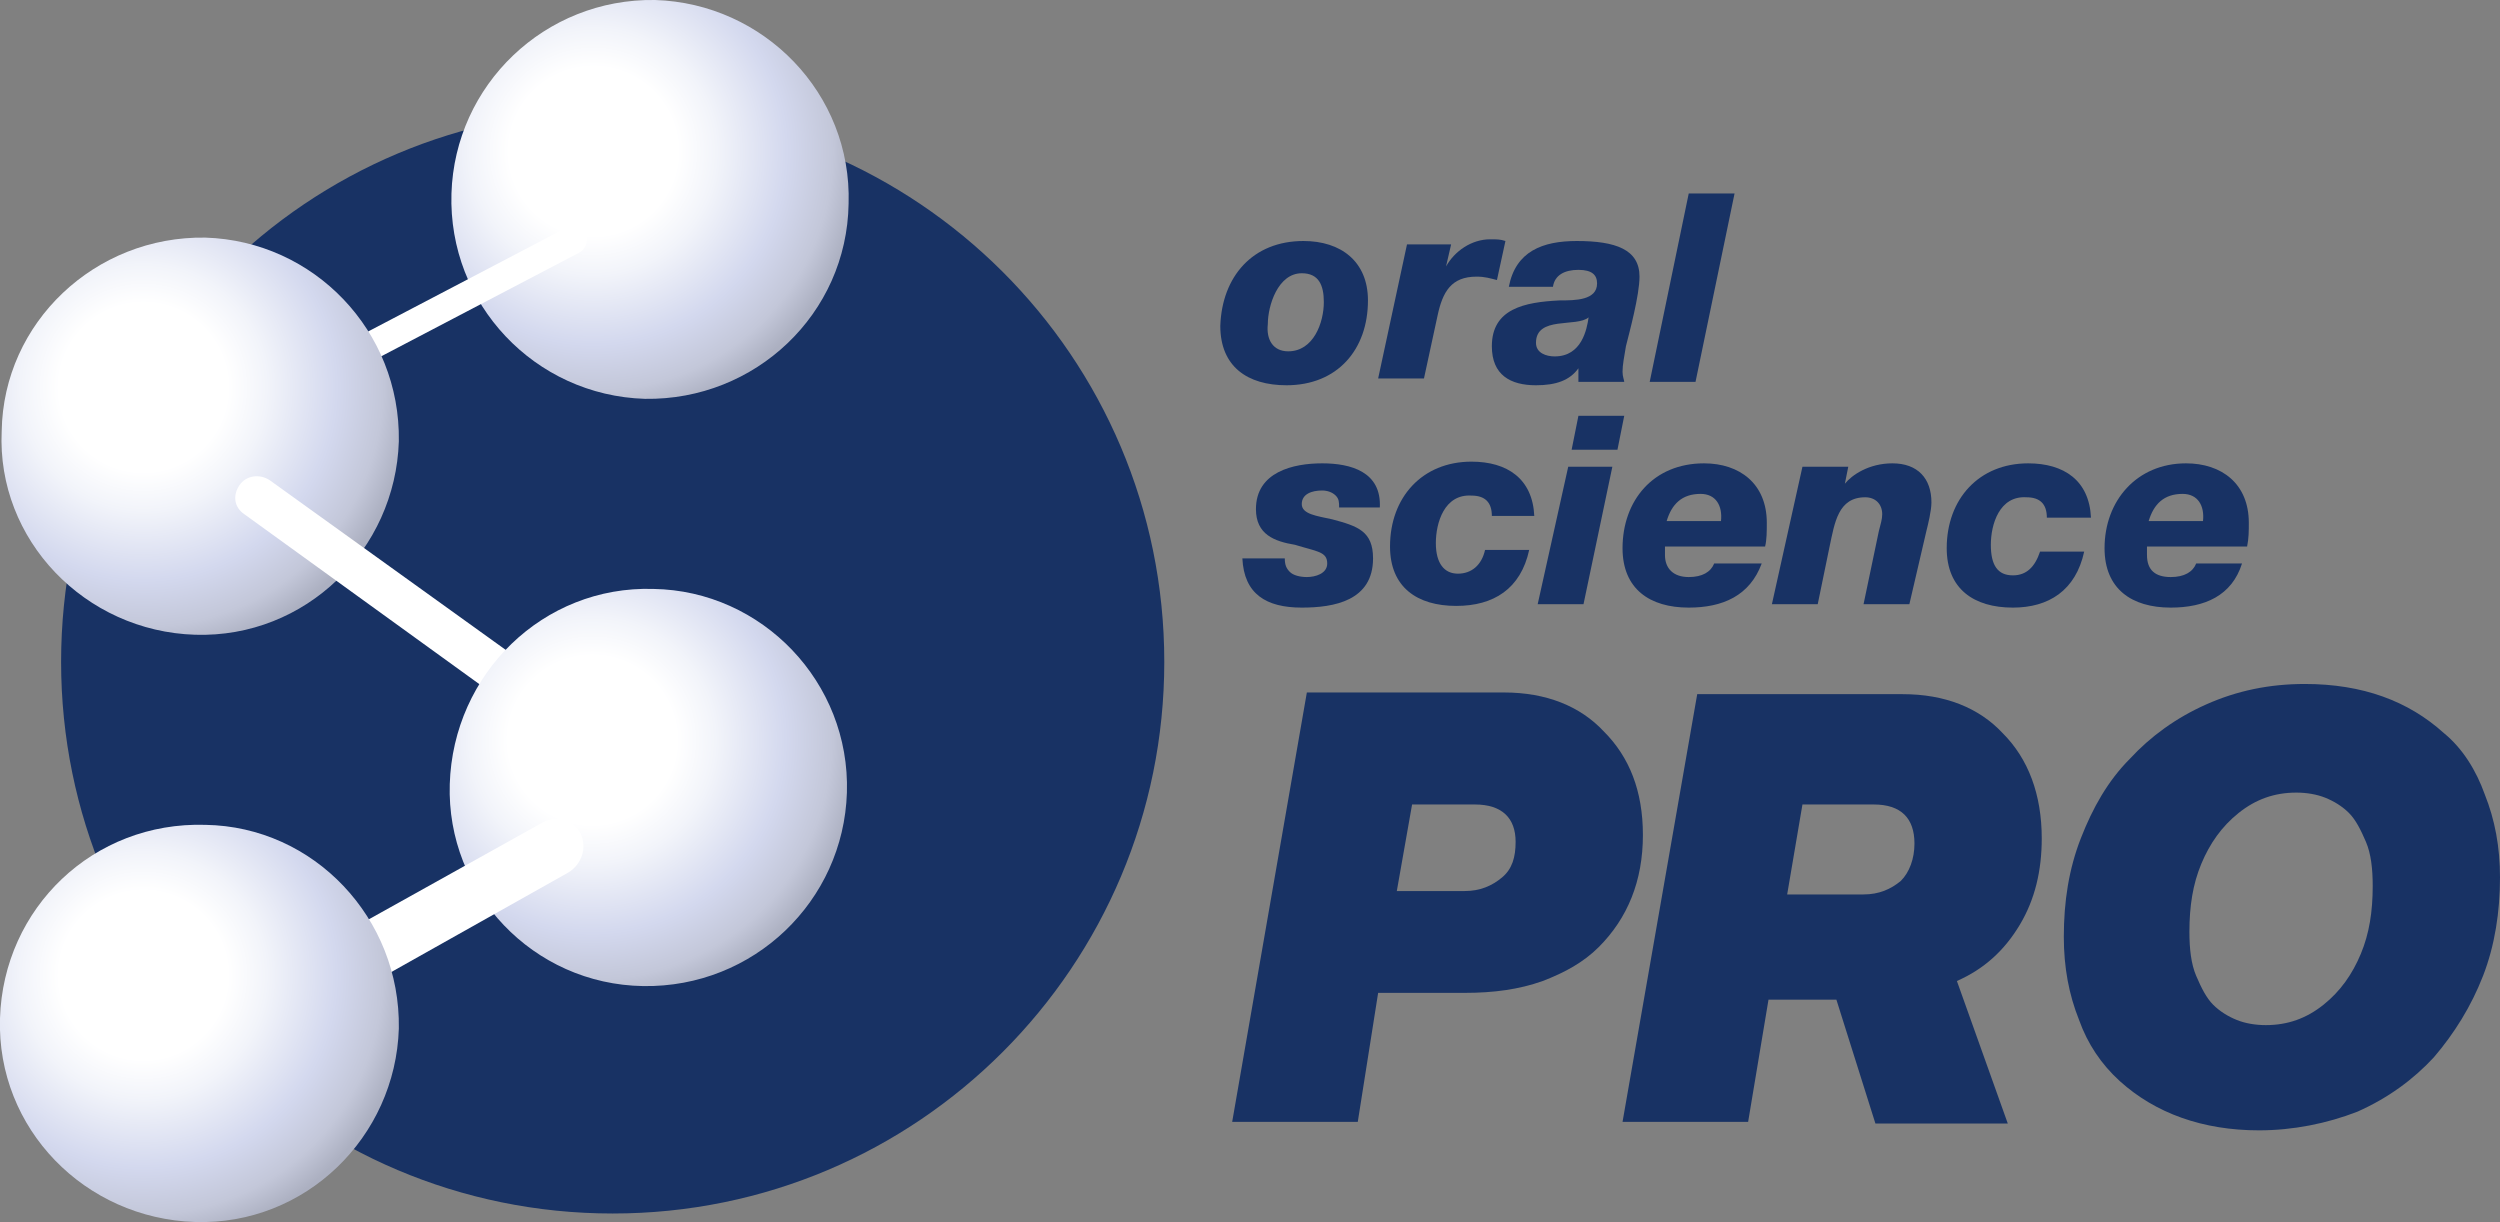 <?xml version="1.0" encoding="utf-8"?>
<!-- Generator: Adobe Illustrator 24.1.2, SVG Export Plug-In . SVG Version: 6.00 Build 0)  -->
<svg version="1.1" id="Layer_1" xmlns="http://www.w3.org/2000/svg" xmlns:xlink="http://www.w3.org/1999/xlink" x="0px" y="0px"
	 viewBox="0 0 147.3 72" enable-background="new 0 0 147.3 72" xml:space="preserve">
<rect x="0" y="0" width="147.3" height="72" fill="#808080" stroke="none"/>
<g id="os-pro_x5F_alt_1_">
	<g>
		<g>
			<path fill="#183264" d="M68.6,39c0,17.9-14.5,32.5-32.5,32.5C18.1,71.5,3.6,56.9,3.6,39C3.6,21,18.1,6.5,36.1,6.5
				C54,6.5,68.6,21,68.6,39z"/>
			
				<radialGradient id="SVGID_1_" cx="43.124" cy="699.921" r="15.802" gradientTransform="matrix(1 0 0 -1 -8.161 708.847)" gradientUnits="userSpaceOnUse">
				<stop  offset="0.314" style="stop-color:#FFFFFF"/>
				<stop  offset="0.459" style="stop-color:#F2F4FA"/>
				<stop  offset="0.72" style="stop-color:#D3D8EE"/>
				<stop  offset="0.893" style="stop-color:#C3C7D9"/>
				<stop  offset="1" style="stop-color:#ACB0C1"/>
			</radialGradient>
			<path fill="url(#SVGID_1_)" d="M38,23.5c6.5,0.1,11.9-5,12-11.5c0.2-6.5-5-11.8-11.4-12c-6.5-0.1-11.8,5-12,11.4
				C26.4,17.9,31.5,23.3,38,23.5z"/>
			<path fill="#FFFFFF" d="M33.4,13.4L12.2,24.5c-0.4,0.2-0.6,0.7-0.4,1.1c0.2,0.4,0.7,0.6,1.1,0.4l21.2-11.1
				c0.4-0.2,0.6-0.7,0.4-1.1C34.4,13.3,33.9,13.1,33.4,13.4z"/>
			
				<radialGradient id="SVGID_2_" cx="16.814" cy="686.179" r="15.796" gradientTransform="matrix(1 0 0 -1 -8.362 709.01)" gradientUnits="userSpaceOnUse">
				<stop  offset="0.314" style="stop-color:#FFFFFF"/>
				<stop  offset="0.459" style="stop-color:#F2F4FA"/>
				<stop  offset="0.72" style="stop-color:#D3D8EE"/>
				<stop  offset="0.893" style="stop-color:#C3C7D9"/>
				<stop  offset="1" style="stop-color:#ACB0C1"/>
			</radialGradient>
			<path fill="url(#SVGID_2_)" d="M11.5,37.4c6.5,0.2,11.8-5,12-11.4c0.1-6.5-5-11.8-11.4-12c-6.5-0.1-11.9,5-12,11.4
				C-0.2,31.8,5,37.2,11.5,37.4z"/>
			<path fill="#FFFFFF" d="M14.1,28.6c-0.4,0.6-0.3,1.3,0.3,1.7l24.2,17.5c0.6,0.4,1.4,0.3,1.8-0.3c0.4-0.6,0.3-1.4-0.3-1.8
				L15.9,28.3C15.3,27.9,14.5,28,14.1,28.6z"/>
			
				<radialGradient id="SVGID_3_" cx="43.264" cy="665.395" r="15.798" gradientTransform="matrix(1 0 0 -1 -8.362 709.01)" gradientUnits="userSpaceOnUse">
				<stop  offset="0.314" style="stop-color:#FFFFFF"/>
				<stop  offset="0.459" style="stop-color:#F2F4FA"/>
				<stop  offset="0.72" style="stop-color:#D3D8EE"/>
				<stop  offset="0.893" style="stop-color:#C3C7D9"/>
				<stop  offset="1" style="stop-color:#ACB0C1"/>
			</radialGradient>
			<path fill="url(#SVGID_3_)" d="M37.9,58.1c6.5,0.1,11.8-5,12-11.4c0.2-6.5-5-11.9-11.4-12c-6.5-0.2-11.8,5-12,11.5
				C26.3,52.6,31.4,58,37.9,58.1z"/>
			<path fill="#FFFFFF" d="M31.9,48.5L11.8,59.7c-0.8,0.5-1.1,1.5-0.7,2.3c0.5,0.8,1.5,1.1,2.3,0.7l20.1-11.3
				c0.8-0.5,1.1-1.5,0.7-2.3C33.8,48.3,32.7,48,31.9,48.5z"/>
			
				<radialGradient id="SVGID_4_" cx="16.814" cy="651.54" r="15.796" gradientTransform="matrix(1 0 0 -1 -8.362 709.01)" gradientUnits="userSpaceOnUse">
				<stop  offset="0.314" style="stop-color:#FFFFFF"/>
				<stop  offset="0.459" style="stop-color:#F2F4FA"/>
				<stop  offset="0.72" style="stop-color:#D3D8EE"/>
				<stop  offset="0.893" style="stop-color:#C3C7D9"/>
				<stop  offset="1" style="stop-color:#ACB0C1"/>
			</radialGradient>
			<path fill="url(#SVGID_4_)" d="M11.5,72c6.5,0.2,11.8-5,12-11.4c0.1-6.5-5-11.9-11.4-12C5.5,48.4,0.2,53.5,0,60
				C-0.2,66.5,5,71.8,11.5,72z"/>
		</g>
	</g>
	<g>
		<g>
			<path fill="#183264" d="M80,66.1h-7.4L77,40.8h11.6c2.5,0,4.5,0.8,5.9,2.3c1.5,1.5,2.3,3.5,2.3,6.1c0,2.7-0.9,4.9-2.6,6.6
				c-0.9,0.9-2,1.5-3.3,2c-1.4,0.5-2.9,0.7-4.6,0.7h-5.1L80,66.1z M86.9,47.4h-3.7l-0.9,5.1h4c0.9,0,1.6-0.3,2.2-0.8
				s0.8-1.2,0.8-2.1C89.3,48.2,88.5,47.4,86.9,47.4z"/>
			<path fill="#183264" d="M103,66.1h-7.4l4.4-25.2h12.1c2.5,0,4.5,0.8,5.9,2.3c1.5,1.5,2.3,3.6,2.3,6.2c0,1.9-0.4,3.6-1.3,5.1
				c-0.9,1.5-2.1,2.6-3.7,3.3l3,8.4h-7.8l-2.3-7.3h-4L103,66.1z M110.4,47.4h-4.2l-0.9,5.3h4.5c0.9,0,1.6-0.3,2.2-0.8
				c0.5-0.5,0.8-1.3,0.8-2.2C112.8,48.2,112,47.4,110.4,47.4z"/>
			<path fill="#183264" d="M133.1,66.6c-3.3,0-6.1-1-8.2-2.9c-1.1-1-1.9-2.2-2.4-3.6c-0.6-1.5-0.9-3.1-0.9-4.9c0-2.1,0.3-4,1-5.8
				c0.7-1.8,1.6-3.4,2.9-4.7c1.2-1.3,2.7-2.4,4.5-3.2c1.8-0.8,3.7-1.2,5.8-1.2c3.4,0,6.1,1,8.2,2.9c1.1,0.9,1.9,2.2,2.4,3.6
				c0.6,1.5,0.9,3.1,0.9,4.9c0,2-0.3,4-1,5.8c-0.7,1.8-1.7,3.4-2.9,4.8c-1.2,1.3-2.7,2.4-4.5,3.2C137.1,66.2,135.1,66.6,133.1,66.6z
				 M135.3,46.7c-1.3,0-2.4,0.4-3.4,1.2c-1,0.8-1.7,1.8-2.2,3c-0.5,1.2-0.7,2.5-0.7,4c0,1,0.1,1.9,0.4,2.6c0.3,0.7,0.6,1.3,1,1.7
				c0.4,0.4,0.9,0.7,1.4,0.9c0.5,0.2,1.1,0.3,1.7,0.3c1.3,0,2.4-0.4,3.4-1.2c1-0.8,1.7-1.8,2.2-3c0.5-1.2,0.7-2.5,0.7-4
				c0-1-0.1-1.9-0.4-2.6c-0.3-0.7-0.6-1.3-1-1.7s-0.9-0.7-1.4-0.9C136.5,46.8,135.9,46.7,135.3,46.7z"/>
		</g>
		<g>
			<g>
				<path fill="#183264" d="M76.8,14.2c2.2,0,3.8,1.2,3.8,3.5c0,2.9-1.8,5-4.8,5c-2.3,0-3.9-1.1-3.9-3.5
					C72,16.3,73.8,14.2,76.8,14.2z M75.9,20.7c1.5,0,2.1-1.7,2.1-2.9c0-1-0.3-1.7-1.3-1.7c-1.4,0-2,1.9-2,3
					C74.6,20,75,20.7,75.9,20.7z"/>
				<path fill="#183264" d="M82.9,14.4h2.6l-0.3,1.3h0c0.5-0.9,1.5-1.6,2.6-1.6c0.4,0,0.6,0,0.9,0.1l-0.5,2.3
					c-0.4-0.1-0.7-0.2-1.2-0.2c-1.5,0-2,0.9-2.3,2.3l-0.8,3.7h-2.7L82.9,14.4z"/>
				<path fill="#183264" d="M88.9,16.9c0.4-2.1,2-2.7,4-2.7c2.3,0,3.7,0.5,3.7,2.1c0,1.1-0.6,3.3-0.8,4.1c-0.1,0.6-0.2,1.1-0.2,1.5
					c0,0.3,0.1,0.5,0.1,0.6H93c0-0.4,0-0.4,0-0.8h0c-0.5,0.7-1.3,1-2.5,1c-1.5,0-2.6-0.6-2.6-2.3c0-2.2,1.9-2.6,4-2.7
					c0.9,0,2.2,0,2.2-1c0-0.5-0.3-0.8-1.1-0.8c-0.8,0-1.4,0.3-1.5,1L88.9,16.9L88.9,16.9z M91.6,21c1.6,0,1.9-1.6,2-2.3h0
					c-0.7,0.6-3.1-0.1-3.1,1.5C90.5,20.8,91.1,21,91.6,21z"/>
				<path fill="#183264" d="M99.5,11.4h2.7l-2.3,11.1h-2.7L99.5,11.4z"/>
			</g>
			<g>
				<path fill="#183264" d="M75.7,32.9c0,0.4,0.1,0.6,0.3,0.8c0.2,0.2,0.6,0.3,1,0.3c0.5,0,1.2-0.2,1.2-0.8c0-0.7-0.6-0.7-1.9-1.1
					C75.1,31.9,74,31.5,74,30c0-2.2,2.2-2.7,3.9-2.7c1.7,0,3.5,0.5,3.4,2.6h-2.4c0-0.3,0-0.5-0.2-0.7c-0.2-0.2-0.5-0.3-0.8-0.3
					c-0.6,0-1.2,0.2-1.2,0.8s0.9,0.7,1.8,0.9c1.5,0.4,2.4,0.7,2.4,2.3c0,2.5-2.3,2.9-4.2,2.9c-2.1,0-3.4-0.8-3.5-2.9L75.7,32.9
					L75.7,32.9z"/>
				<path fill="#183264" d="M87.9,30.4c0-0.4-0.1-0.7-0.3-0.9c-0.2-0.2-0.5-0.3-0.9-0.3c-1.6-0.1-2.1,1.6-2.1,2.8
					c0,1.2,0.5,1.8,1.3,1.8c0.8,0,1.4-0.5,1.6-1.4h2.6c-0.5,2.3-2.1,3.3-4.3,3.3c-2.3,0-3.9-1.1-3.9-3.5c0-2.9,1.9-5,4.8-5
					c2.1,0,3.6,1,3.7,3.2L87.9,30.4L87.9,30.4z"/>
				<path fill="#183264" d="M92.4,27.5H95l-1.7,8.1h-2.7L92.4,27.5z M95.3,26.5h-2.7l0.4-2h2.7L95.3,26.5z"/>
				<path fill="#183264" d="M106.2,27.5h2.7l-0.2,1h0c0.4-0.5,1.4-1.2,2.8-1.2c1.5,0,2.3,0.9,2.3,2.3c0,0.5-0.2,1.3-0.3,1.7l-1,4.3
					h-2.7l0.9-4.3c0.1-0.4,0.2-0.7,0.2-1c0-0.6-0.4-1-1-1c-1.6,0-1.8,1.5-2.1,2.9l-0.7,3.4h-2.7L106.2,27.5z"/>
				<path fill="#183264" d="M120.6,30.5c0-0.4-0.1-0.7-0.3-0.9c-0.2-0.2-0.5-0.3-0.9-0.3c-1.6-0.1-2.1,1.6-2.1,2.8
					c0,1.2,0.4,1.8,1.3,1.8c0.8,0,1.3-0.5,1.6-1.4h2.6c-0.5,2.3-2.1,3.3-4.2,3.3c-2.3,0-3.9-1.1-3.9-3.5c0-2.9,1.9-5,4.8-5
					c2.1,0,3.6,1,3.7,3.2L120.6,30.5L120.6,30.5z"/>
				<path fill="#183264" d="M101,33.2c-0.2,0.5-0.7,0.8-1.5,0.8c-0.9,0-1.4-0.5-1.4-1.3c0-0.3,0-0.4,0-0.5h5.9
					c0.1-0.4,0.1-0.9,0.1-1.4c0-2.3-1.6-3.5-3.7-3.5c-3,0-4.8,2.2-4.8,5c0,2.4,1.6,3.5,3.9,3.5c2,0,3.6-0.7,4.3-2.6
					C103.6,33.2,101,33.2,101,33.2z M100.2,29.1c0.9,0,1.3,0.7,1.2,1.6h-3.2C98.5,29.7,99.1,29.1,100.2,29.1z"/>
				<path fill="#183264" d="M129.4,33.2c-0.2,0.5-0.7,0.8-1.5,0.8c-0.9,0-1.4-0.4-1.4-1.3c0-0.3,0-0.4,0-0.5h5.9
					c0.1-0.5,0.1-0.9,0.1-1.4c0-2.3-1.6-3.5-3.7-3.5c-2.9,0-4.8,2.2-4.8,5c0,2.4,1.6,3.5,3.9,3.5c2,0,3.6-0.7,4.2-2.6L129.4,33.2
					L129.4,33.2z M128.6,29.1c0.9,0,1.3,0.7,1.2,1.6h-3.2C126.9,29.7,127.5,29.1,128.6,29.1z"/>
			</g>
		</g>
	</g>
</g>
</svg>
